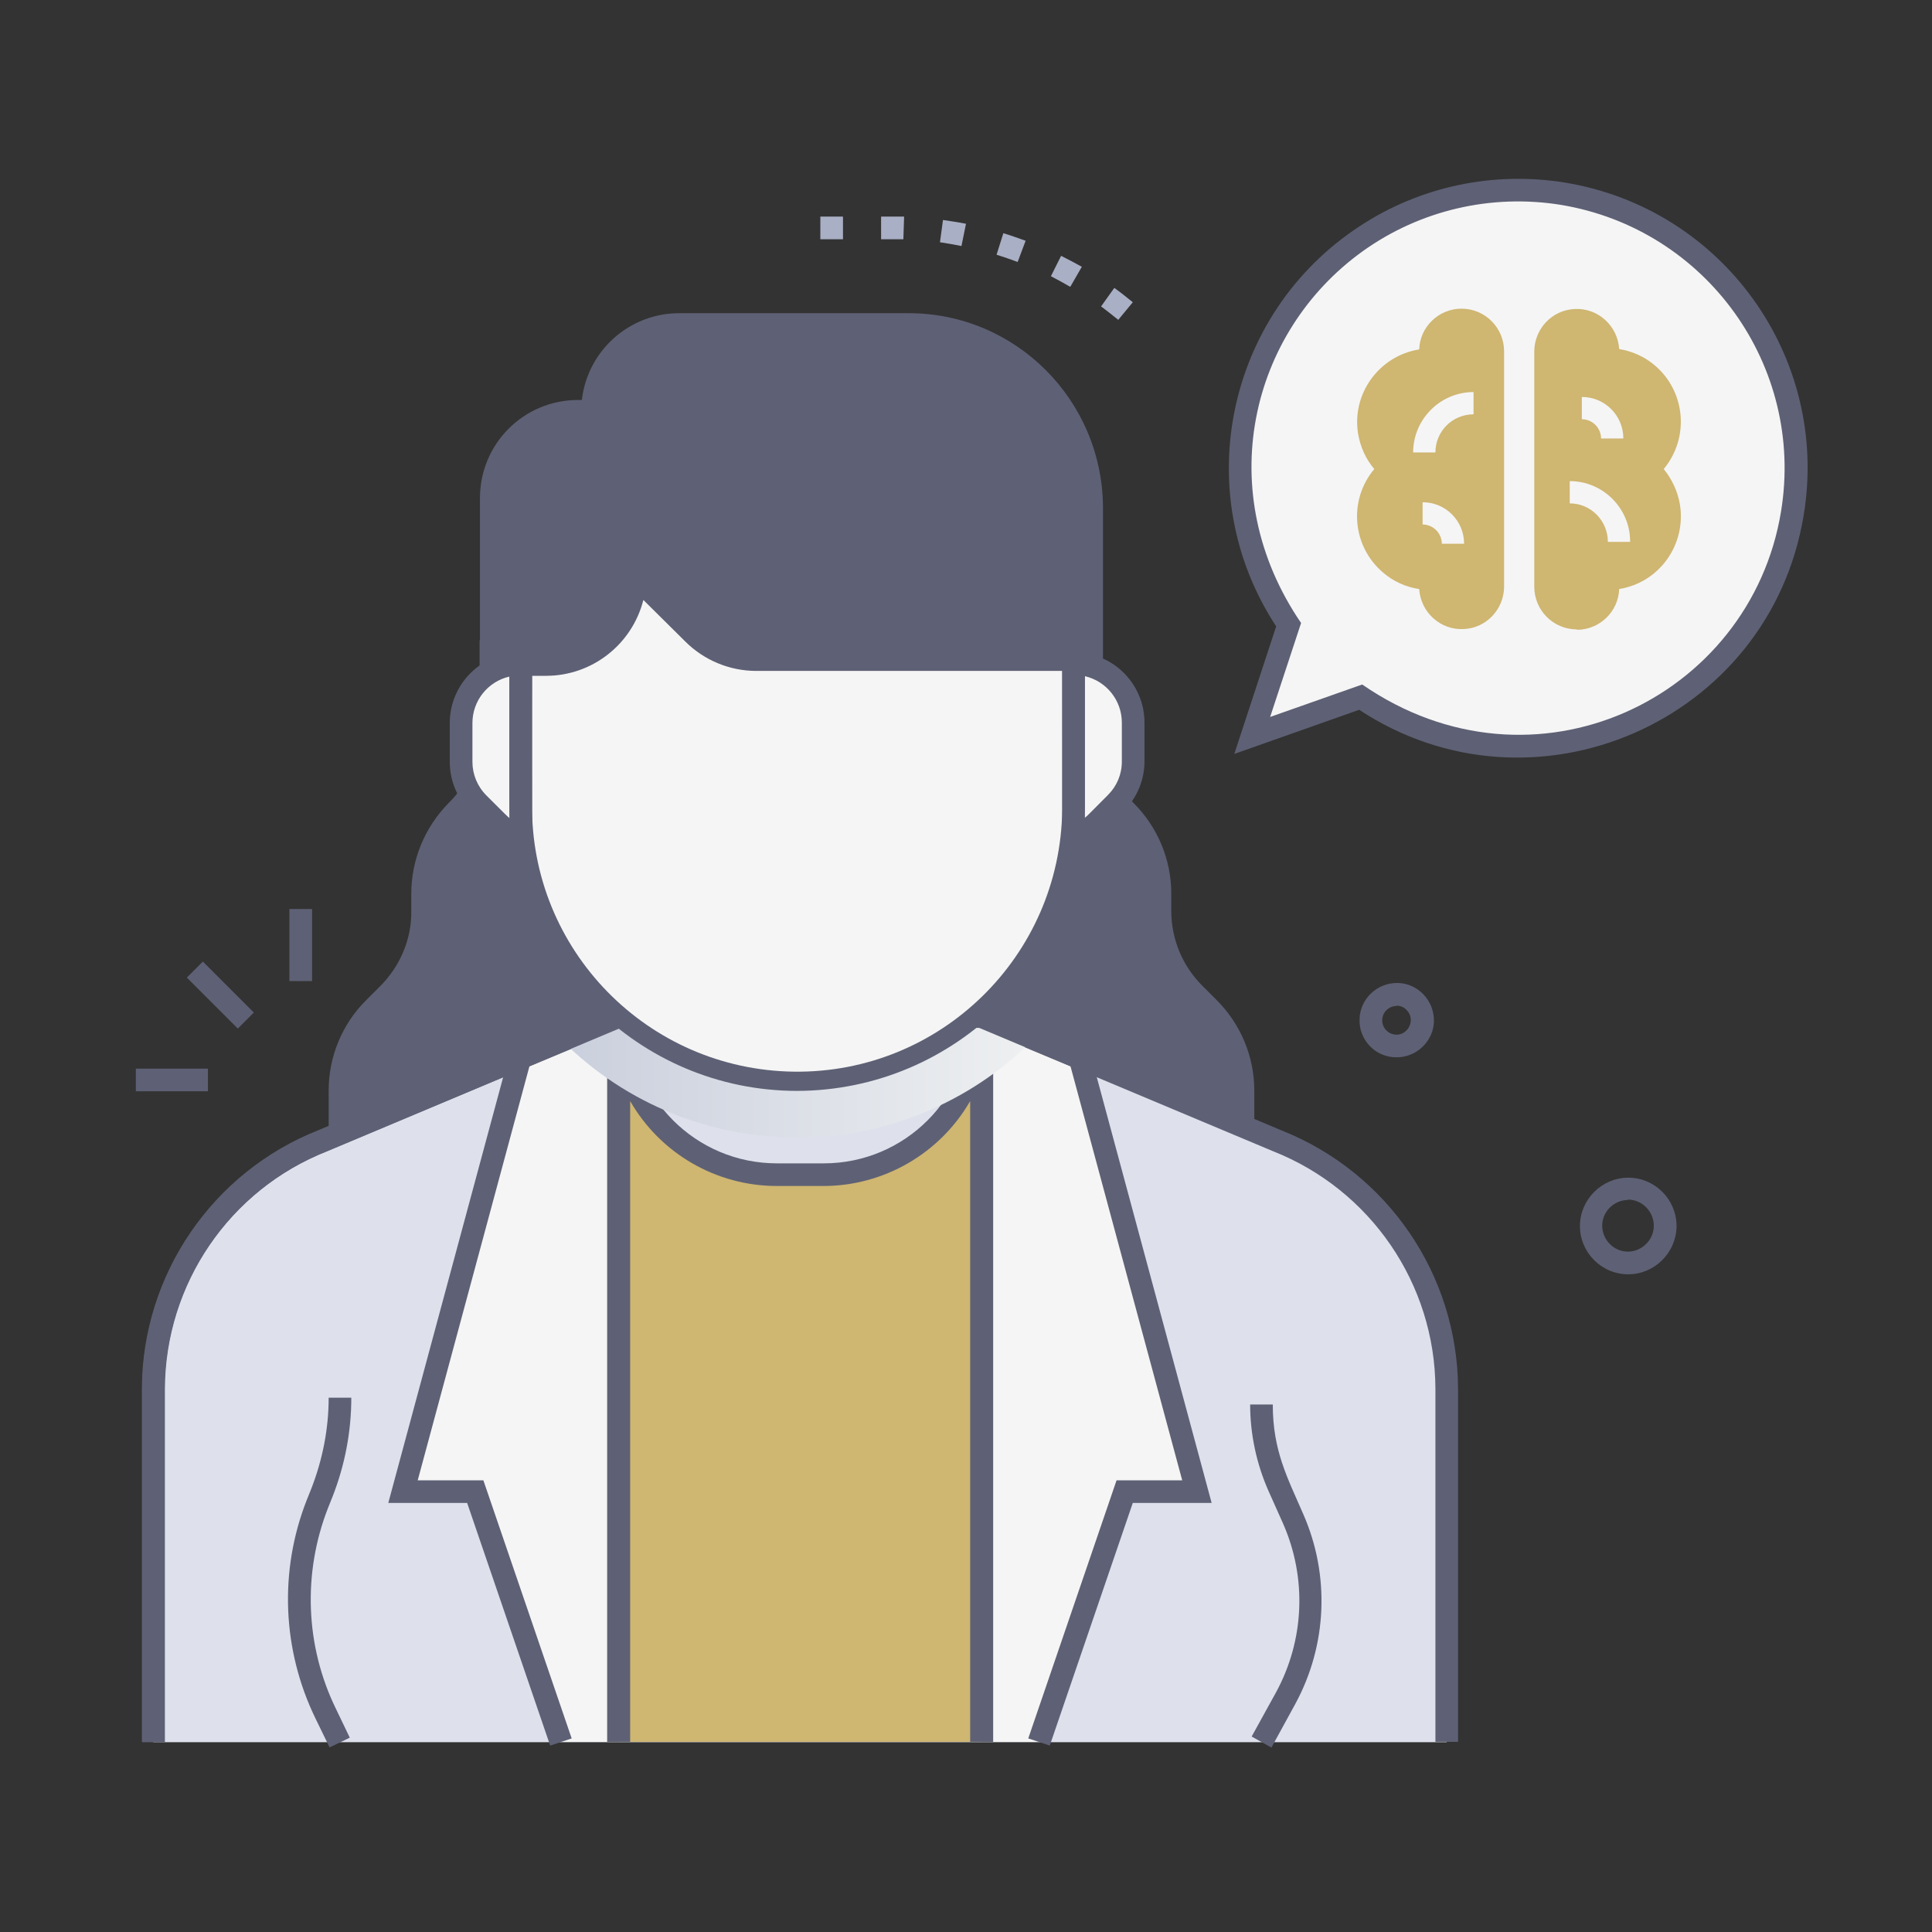 <svg xmlns="http://www.w3.org/2000/svg" xmlns:xlink="http://www.w3.org/1999/xlink" viewBox="0 0 512 512"><rect x="0" y="0" width="512" height="512" fill="#333333" stroke="none"/><defs><style>      .st0 {        fill: #cfb671;      }      .st1 {        fill: #dee1ec;      }      .st2 {        fill: url(#Unbenannter_Verlauf_2);      }      .st2, .st3, .st4 {        isolation: isolate;      }      .st2, .st4 {        mix-blend-mode: multiply;      }      .st5 {        fill: #a9afc4;      }      .st6 {        fill: #5e6175;      }      .st7 {        fill: #f5f5f5;      }      .st4 {        fill: url(#Unbenannter_Verlauf);      }    </style><linearGradient id="Unbenannter_Verlauf" data-name="Unbenannter Verlauf" x1="260.1" y1="241.6" x2="274" y2="241.6" gradientTransform="translate(0 514) scale(1 -1)" gradientUnits="userSpaceOnUse"><stop offset="0" stop-color="#cacfdd"></stop><stop offset="1" stop-color="#eef0f1"></stop></linearGradient><linearGradient id="Unbenannter_Verlauf_2" data-name="Unbenannter Verlauf 2" x1="148.9" y1="228.6" x2="274" y2="228.6" gradientTransform="translate(0 514) scale(1 -1)" gradientUnits="userSpaceOnUse"><stop offset="0" stop-color="#cacfdd"></stop><stop offset="1" stop-color="#eef0f1"></stop></linearGradient></defs><g><g id="Ebene_1"><g class="st3"><g id="Psychiatrist"><path class="st6" d="M320.3,267.1l-3.8-3.8c-5.8-5.8-9.1-13.7-9.1-21.9v-4.6c0-8.2-3.3-16.1-9.1-21.9h0c-5.8-5.8-9.1-13.7-9.1-21.9v-20.3h-159.1v20.3c0,8.2-3.3,16.1-9.1,21.9-5.8,5.8-9.1,13.7-9.1,21.9v4.6c0,8.2-3.2,16.1-9,21.9l-3.8,3.8c-5.8,5.8-9.1,13.7-9.1,21.9v27.1h239.3v-27.1c0-8.2-3.3-16.1-9.1-21.9Z"></path><path class="st6" d="M332.4,319H87.1v-30c0-9,3.6-17.7,10-24l3.8-3.8c5.2-5.3,8.2-12.4,8.1-19.8v-4.6c0-9,3.6-17.6,9.9-24,5.3-5.2,8.2-12.4,8.2-19.8v-23.3h165.1v23.3c0,7.4,2.9,14.5,8.2,19.8,6.4,6.4,10,15,10,24v4.6c0,7.4,2.9,14.5,8.2,19.8l3.8,3.8c6.4,6.4,10,15,10,24v30.1ZM93.1,313h233.3v-24c0-7.4-2.9-14.5-8.2-19.8l-3.8-3.8c-6.4-6.4-10-15-10-24v-4.6c0-7.4-2.9-14.6-8.2-19.8-6.4-6.4-10-15-10-24v-17.3h-153.1v17.3c0,9-3.6,17.7-10,24-5.3,5.2-8.2,12.4-8.2,19.8v4.6c0,9-3.6,17.7-10,24l-3.8,3.8c-5.2,5.3-8.2,12.4-8.1,19.8v24Z"></path><path class="st1" d="M383.4,368.1v93.6H40.6v-93.6c0-24.2,12.4-46.6,32.8-59.6,7-4.5,5-3.1,90.5-39h96.2l78.4,32.9c27,10.6,44.9,36.7,44.9,65.7Z"></path><path class="st4" d="M274,275.3c-13.5-5.7-14.1-5.9-13.9-5.9l13.9,5.9Z"></path><path class="st1" d="M163.9,269.4c0,23.1,18.8,41.9,41.9,41.9h12.4c23.1,0,41.9-18.8,41.9-41.9,0-.1,2.3,0-96.2,0Z"></path><path class="st6" d="M43.6,461.6h-6v-93.6c.1-30.2,18.7-57.4,46.8-68.5l78.9-33.1h47.9v6h-46.7l-77.9,32.7c-25.9,10.2-42.9,35.2-43,63v93.5Z"></path><path class="st6" d="M277.5,280l-4.6-1.9,1.1-2.8c-1.2-.5-1.3-.5,0,0l1.1-2.8,4.7,1.8-2.3,5.7Z"></path><path class="st6" d="M336.9,463.1l-5.2-2.9,6.4-11.6c7.6-13.9,8.3-30.4,1.9-44.9l-3.8-8.5c-3.2-7.2-4.9-15.1-4.9-23h6c0,12.3,3.9,19.4,8.1,29.1,7.1,16.2,6.3,34.7-2.1,50.2l-6.4,11.7Z"></path><path class="st6" d="M87.3,463l-3.7-7.6c-8.8-18.1-9.7-39.1-2.3-57.9l1.2-3c3-7.7,4.6-15.9,4.6-24.1h6c0,9-1.7,17.9-5,26.3l-1.2,3c-6.7,17.2-6,36.5,2.1,53.1l3.7,7.7-5.4,2.6Z"></path><polygon class="st7" points="163.9 269.4 163.9 461.6 148.6 461.6 125.9 395.3 106.8 395.3 137.8 280.4 163.9 269.4"></polygon><polygon class="st7" points="260.1 269.4 260.1 461.6 275.4 461.6 298 395.3 317.2 395.3 286.2 280.4 260.1 269.4"></polygon><polygon class="st6" points="145.8 462.6 123.8 398.3 102.9 398.3 135.3 278.2 166.9 264.9 166.9 461.6 160.9 461.6 160.9 274 140.3 282.6 110.7 392.3 128.1 392.3 151.5 460.7 145.8 462.6"></polygon><polygon class="st6" points="278.2 462.6 272.5 460.7 295.9 392.3 313.3 392.3 283.7 282.6 263.1 274 263.1 461.6 257.1 461.6 257.1 264.9 288.7 278.2 321.1 398.3 300.2 398.3 278.2 462.6"></polygon><path class="st0" d="M163.9,269.4c0,23.1,18.8,41.9,41.9,41.9h12.4c23.1,0,41.9-18.8,41.9-41.9v192.2h-96.2v-192.2Z"></path><path class="st6" d="M263.1,461.6h-6v-169.8c-8,13.9-22.9,22.5-38.9,22.5h-12.3c-16.1,0-30.9-8.6-38.9-22.5v169.8h-6v-192.2h6c0,21.5,17.4,38.9,38.9,38.9h12.4c21.5,0,38.9-17.4,38.9-38.9h6v192.2Z"></path><path class="st2" d="M274,275.3c-34.4,34.7-90.4,34.9-125,.5,0,0,0,0,0,0l15-6.3h96.2l13.9,5.9Z"></path><path class="st6" d="M386.4,461.6h-6v-93.6c-.1-27.8-17.2-52.7-43-62.9l-77.9-32.7h-95l-77.8,32.7c-25.9,10.2-42.9,35.2-43,63v93.6h-6v-93.6c.1-30.2,18.7-57.4,46.8-68.5l78.9-33.1h97.4l78.9,33.1c28.1,11.2,46.6,38.3,46.7,68.5v93.6Z"></path><path class="st7" d="M211.3,286.1c-40.5,0-73.3-32.8-73.3-73.3h0v-36.8c.5-40.5,33.7-72.9,74.1-72.4,39.8.5,71.9,32.6,72.4,72.4v36.8c0,40.5-32.8,73.3-73.3,73.3h0Z"></path><path class="st7" d="M138,188.8h0v-12.5h-3.1c-7.4,1.4-12.7,7.8-12.7,15.3v10.3c0,4.1,1.6,8.1,4.6,11l5,5c1.8,1.8,4,3.1,6.4,3.8-.3-3.3-.2-3.7-.2-32.9Z"></path><path class="st6" d="M141.4,225.8c-9.5-2.9-8.8-2.8-16.8-10.8-3.5-3.5-5.4-8.2-5.4-13.1v-10.3c0-8.9,6.3-16.6,15.1-18.3.4,0-.4,0,6.7,0,0,51.2-.1,44,.4,52.5ZM135,179.3c-5.7,1.3-9.8,6.4-9.8,12.3v10.3c0,3.3,1.3,6.5,3.7,8.9,5.2,5.2,5.3,5.3,6.1,6v-37.5Z"></path><path class="st7" d="M284.5,188.8h0v-12.5h3.1c7.4,1.4,12.7,7.8,12.7,15.3v10.3c0,4.1-1.6,8.1-4.6,11l-5,5c-1.8,1.8-4,3.1-6.4,3.8.3-3.3.2-3.7.2-32.9Z"></path><path class="st6" d="M281.1,225.8c.6-8.5.4-.4.4-52.6h6.4c8.9,1.5,15.4,9.3,15.4,18.3v10.3c0,4.9-2,9.7-5.5,13.1l-5,5c-3.7,3.7-7.2,4.5-11.8,5.8ZM287.5,216.7c.8-.6.7-.6,6.1-6,2.4-2.4,3.7-5.5,3.7-8.9v-10.3c0-5.9-4.1-11-9.8-12.3v37.5Z"></path><path class="st6" d="M211.3,289.1c-42.1,0-76.2-34.2-76.3-76.3v-36.8c.5-42.1,35-75.9,77.1-75.4,41.4.5,74.9,34,75.4,75.4v36.8c0,42.1-34.2,76.2-76.3,76.3ZM211.3,105.8c-38.8,0-70.2,31.5-70.3,70.3v36.8c-.5,38.8,30.6,70.6,69.4,71.1,38.8.5,70.6-30.6,71.1-69.4,0-.6,0-1.1,0-1.7v-36.8c0-38.8-31.5-70.2-70.3-70.3Z"></path><path class="st6" d="M168.4,152.5l15.4,15.4c4.4,4.4,10.4,6.9,16.6,6.9h88.9v-40.3c0-26.8-21.7-48.5-48.5-48.5h-60.8c-12.7,0-23,10.3-23,23h-3.8c-12.7,0-23,10.3-23,23v44h14.6c13,0,23.6-10.5,23.6-23.5,0,0,0,0,0,0Z"></path><path class="st6" d="M144.8,179.1h-17.6v-47.1c0-14.4,11.6-26,26-26h1c1.5-13.1,12.6-23,25.8-23h60.8c28.4,0,51.4,23.1,51.5,51.5v43.3h-91.9c-7,0-13.8-2.8-18.8-7.8l-11.1-11c-3,11.8-13.6,20.1-25.8,20.1ZM133.2,173.1h11.6c11.3,0,20.5-9.2,20.6-20.6v-7.2l20.5,20.5c3.8,3.9,9.1,6,14.5,6h85.8v-37.3c0-25.1-20.4-45.4-45.5-45.5h-60.8c-11,0-20,9-20,20v3h-6.8c-11,0-20,9-20,20v41Z"></path><path class="st7" d="M414.3,51.3c-40.1-6.6-78,20.6-84.6,60.7-3.1,18.7,1.2,37.9,11.9,53.5l-9.7,29.3,28.7-10.2c33.5,23,79.4,14.5,102.4-19s14.5-79.4-19-102.4c-8.9-6.1-19.1-10.2-29.7-12Z"></path><path class="st6" d="M360.2,188.1l-33.1,11.7,11.1-33.8c-23.2-35.4-13.3-82.9,22.2-106.1,16-10.5,35.4-14.6,54.4-11.5h0c41.8,6.9,70.1,46.3,63.2,88.1-9,54.9-71.7,82-117.8,51.6ZM361,181.4c45.5,31.4,102.9,3.8,111-45.9,6.3-38.5-19.8-74.8-58.3-81.2-18.5-3-37.4,1.4-52.6,12.3-29.9,21.5-40,63.8-16.3,98.5l-8.2,24.9,24.4-8.6Z"></path><path class="st0" d="M387.3,81.8c-6,0-11,4.8-11.2,10.8-10.6,1.7-17.9,11.7-16.2,22.3.6,3.5,2,6.7,4.3,9.4-6.9,8.2-5.9,20.5,2.4,27.5,2.7,2.3,6,3.8,9.5,4.3.4,6.2,5.7,11,11.9,10.6,5.9-.3,10.5-5.2,10.6-11.1v-62.5c0-6.2-5-11.3-11.3-11.3,0,0,0,0,0,0Z"></path><path class="st0" d="M417.9,166.9c6,0,11-4.8,11.2-10.8,10.6-1.7,17.8-11.7,16.1-22.4-.6-3.5-2.1-6.7-4.3-9.4,6.9-8.3,5.8-20.6-2.4-27.5-2.7-2.3-5.9-3.7-9.4-4.3-.4-6.2-5.7-11-11.9-10.6-5.9.3-10.5,5.2-10.6,11.1v62.5c0,6.2,5,11.3,11.3,11.3Z"></path><path class="st7" d="M430.2,116.2h-5.9c0-2.8-2.3-5.1-5.1-5.1h0v-5.9c6.1,0,11,4.9,11,11Z"></path><path class="st7" d="M388,144.1h-5.9c0-2.8-2.3-5.1-5.1-5.1v-5.9c6.1,0,11,4.9,11,11h0Z"></path><path class="st7" d="M432,143.6h-5.9c0-5.6-4.5-10.2-10.1-10.2v-5.9c8.8,0,16,7.2,16,16h0Z"></path><path class="st7" d="M380.4,119.9h-5.9c0-8.8,7.2-16,16-16v5.9c-5.6,0-10.1,4.5-10.1,10.1Z"></path><path class="st5" d="M296.4,84.8c-1.5-1.2-3-2.4-4.6-3.6l3.5-4.9c1.7,1.2,3.3,2.5,4.9,3.8l-3.8,4.6ZM283.6,76c-1.7-1-3.4-1.9-5.1-2.8l2.7-5.4c1.8.9,3.7,1.9,5.5,2.9l-3,5.2ZM269.6,69.4c-1.8-.7-3.7-1.3-5.5-1.9l1.8-5.7c2,.6,3.9,1.3,5.9,2l-2.1,5.6ZM254.8,65.2c-1.9-.4-3.8-.7-5.7-1l.8-5.9c2,.3,4.1.6,6.1,1l-1.2,5.9ZM239.4,63.4c-1.9,0-3.1,0-5.9,0v-6c2.9,0,4.1,0,6.1,0l-.2,6ZM223.4,63.4h-6v-6h6v6Z"></path><path class="st6" d="M431.5,337.7c-7.1,0-12.8-5.8-12.8-12.8s5.8-12.8,12.8-12.8c7.1,0,12.8,5.8,12.8,12.8,0,.1,0,.2,0,.3-.2,6.9-5.9,12.5-12.8,12.5ZM431.5,318c-3.8,0-6.9,3.1-6.9,6.8,0,3.8,3.1,6.9,6.8,6.9,1.8,0,3.4-.7,4.7-1.9,2.8-2.6,2.9-6.9.3-9.7-1.3-1.4-3.1-2.2-5-2.2h0Z"></path><path class="st6" d="M360.3,270.1c.1-5.4,4.7-9.7,10.1-9.6,5.4.1,9.7,4.7,9.6,10.1,0,2.6-1.2,5.1-3.1,6.9-3.9,3.7-10.2,3.6-13.9-.3-1.8-1.9-2.8-4.4-2.7-7.1ZM370.1,266.6c-2.1,0-3.8,1.7-3.8,3.8,0,2.1,1.7,3.8,3.8,3.8,1,0,1.9-.4,2.6-1.1,1.5-1.5,1.6-3.9.1-5.4-.7-.8-1.7-1.2-2.8-1.2h0Z"></path><rect class="st6" x="55.4" y="254.2" width="6" height="19.1" transform="translate(-169.4 118.5) rotate(-45)"></rect><rect class="st6" x="36" y="283.2" width="19.1" height="6"></rect><rect class="st6" x="76.7" y="240.9" width="6" height="19.1"></rect></g></g></g></g></svg>